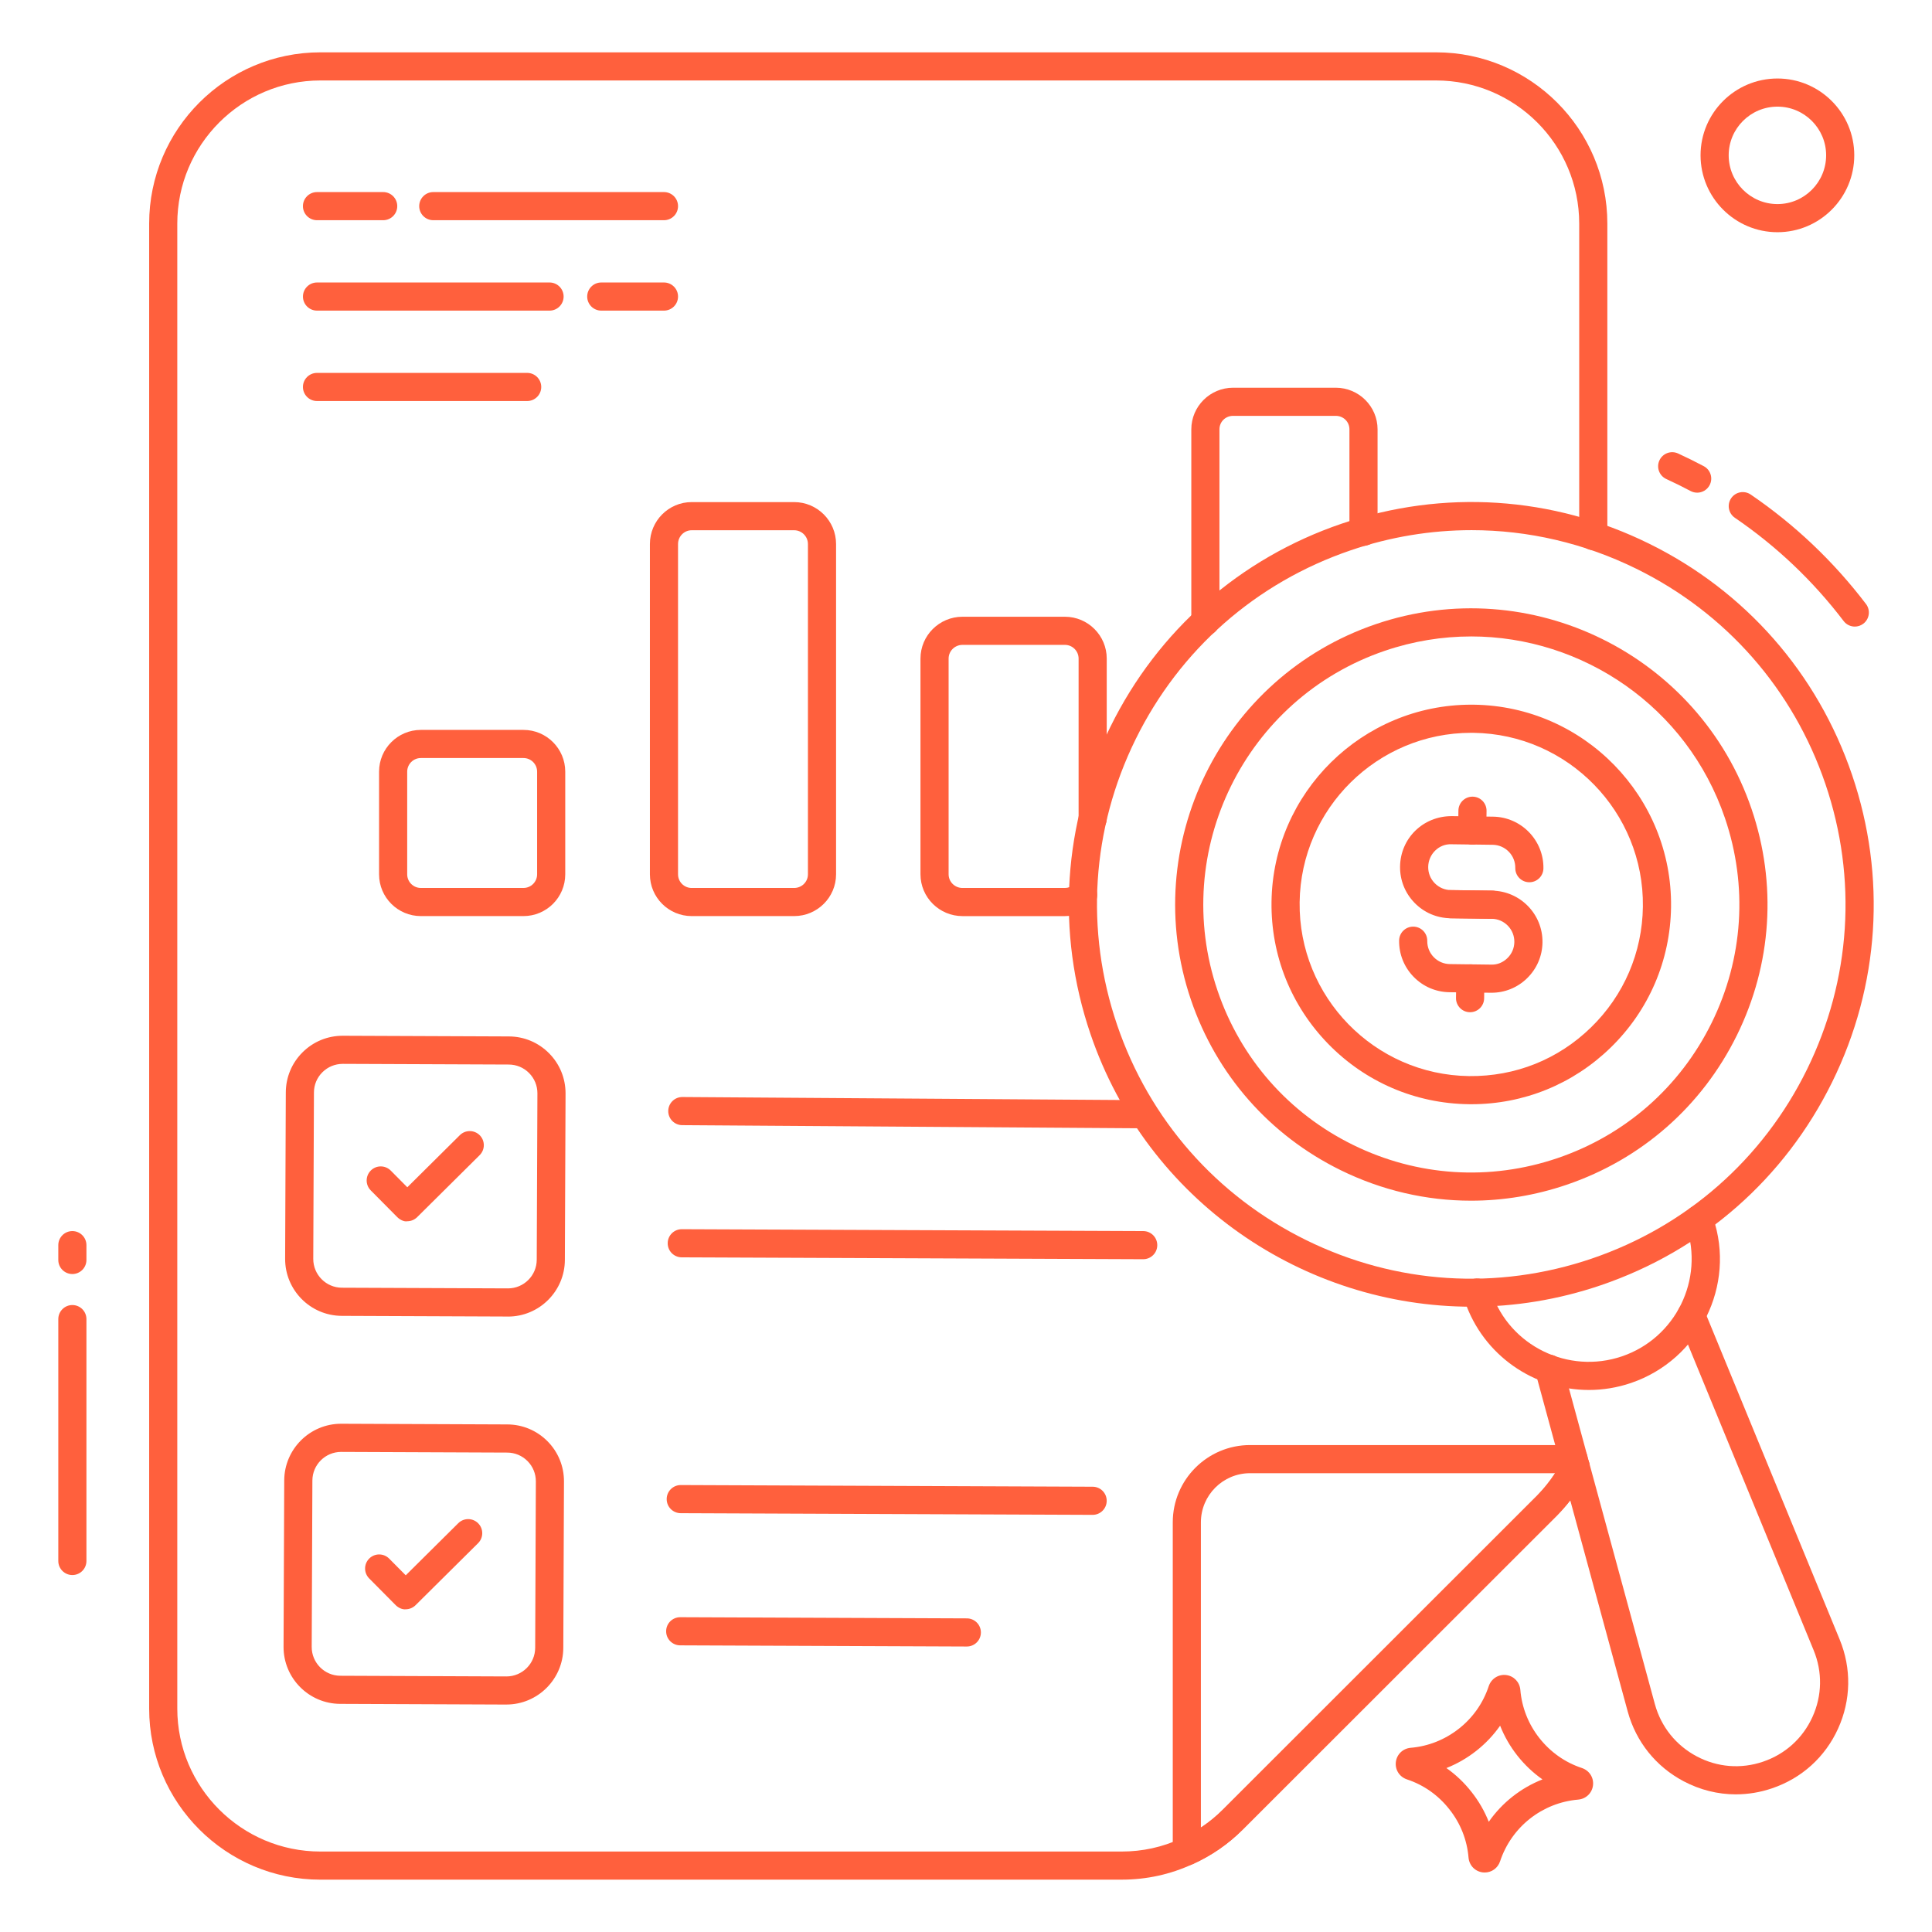 <svg id="Layer_1" enable-background="new 0 0 103 103" viewBox="0 0 103 103" xmlns="http://www.w3.org/2000/svg" width="300" height="300" version="1.1" xmlns:xlink="http://www.w3.org/1999/xlink" xmlns:svgjs="http://svgjs.dev/svgjs"><g transform="matrix(1,0,0,1,0,0)"><g><g><g><path d="m59.802 100.21h-42.72c-5.034 0-9.13-4.091-9.13-9.12v-79.17c0-5.034 4.096-9.13 9.13-9.13h59.48c5.034 0 9.13 4.096 9.13 9.13v16.66c0 .414-.336.75-.75.75s-.75-.336-.75-.75v-16.66c0-4.207-3.423-7.63-7.63-7.63h-59.48c-4.207 0-7.63 3.423-7.63 7.63v79.17c0 4.202 3.423 7.62 7.63 7.62h42.72c1.104 0 2.165-.232 3.155-.691.841-.379 1.591-.896 2.234-1.54l16.77-16.76c.572-.591 1.032-1.23 1.357-1.891.184-.372.633-.524 1.005-.341.371.183.524.633.34 1.004-.395.801-.944 1.568-1.633 2.28l-16.779 16.769c-.772.772-1.671 1.392-2.672 1.843-1.182.547-2.456.826-3.778.826z" fill="#ff603d" fill-opacity="1" data-original-color="#000000ff" stroke="none" stroke-opacity="1"/></g><g><path d="m63.273 99.45c-.142 0-.284-.041-.407-.12-.214-.138-.343-.375-.343-.63v-17.54c0-2.272 1.848-4.12 4.12-4.12h17.25c.413 0 .748.334.75.747.117.205.137.462.029.692-.097.206-.208.412-.341.607-.353.594-.799 1.177-1.303 1.69l-16.775 16.766c-.772.772-1.671 1.392-2.672 1.843-.098.044-.204.066-.308.066zm3.37-20.91c-1.445 0-2.62 1.175-2.62 2.62v16.274c.42-.277.811-.596 1.169-.954l16.77-16.76c.345-.352.662-.749.942-1.18z" fill="#ff603d" fill-opacity="1" data-original-color="#000000ff" stroke="none" stroke-opacity="1"/></g></g><g><g><g><path d="m64.262 33.89c-.414 0-.75-.336-.75-.75v-10.25c0-1.224 1-2.22 2.23-2.22h5.47c1.229 0 2.23.996 2.23 2.22v5.46c0 .414-.336.75-.75.75s-.75-.336-.75-.75v-5.46c0-.404-.321-.72-.73-.72h-5.47c-.409 0-.73.316-.73.72v10.25c0 .414-.336.75-.75.75z" fill="#ff603d" fill-opacity="1" data-original-color="#000000ff" stroke="none" stroke-opacity="1"/></g><g><path d="m56.773 48.84h-5.46c-1.235 0-2.24-1-2.24-2.23v-11.5c0-1.23 1.005-2.23 2.24-2.23h5.46c1.229 0 2.23 1 2.23 2.23v8.54c0 .414-.336.75-.75.75s-.75-.336-.75-.75v-8.54c0-.403-.328-.73-.73-.73h-5.46c-.408 0-.74.327-.74.73v11.5c0 .403.332.73.74.73h5.46c.172 0 .34-.064.473-.181.311-.275.784-.245 1.059.064.274.31.246.784-.064 1.059-.407.36-.928.558-1.467.558z" fill="#ff603d" fill-opacity="1" data-original-color="#000000ff" stroke="none" stroke-opacity="1"/></g><g><path d="m42.338 48.839h-5.464c-1.227 0-2.226-.998-2.226-2.226v-17.609c0-1.233.999-2.236 2.226-2.236h5.464c1.232 0 2.235 1.003 2.235 2.236v17.609c0 1.227-1.003 2.226-2.235 2.226zm-5.464-20.57c-.4 0-.726.33-.726.736v17.609c0 .4.326.726.726.726h5.464c.405 0 .735-.325.735-.726v-17.609c0-.406-.33-.736-.735-.736z" fill="#ff603d" fill-opacity="1" data-original-color="#000000ff" stroke="none" stroke-opacity="1"/></g><g><path d="m27.909 48.839h-5.474c-1.227 0-2.226-.998-2.226-2.226v-5.474c0-1.228.999-2.226 2.226-2.226h5.474c1.228 0 2.226.999 2.226 2.226v5.474c0 1.227-.999 2.226-2.226 2.226zm-5.474-8.426c-.4 0-.726.326-.726.726v5.474c0 .4.326.726.726.726h5.474c.4 0 .726-.325.726-.726v-5.474c0-.4-.326-.726-.726-.726z" fill="#ff603d" fill-opacity="1" data-original-color="#000000ff" stroke="none" stroke-opacity="1"/></g></g></g><g><path d="m94.762 12.38c-2.261 0-4.101-1.84-4.101-4.101 0-2.258 1.839-4.094 4.101-4.094 2.258 0 4.094 1.837 4.094 4.094 0 2.261-1.836 4.101-4.094 4.101zm0-6.695c-1.434 0-2.601 1.164-2.601 2.594 0 1.434 1.167 2.601 2.601 2.601 1.431 0 2.594-1.167 2.594-2.601 0-1.431-1.164-2.594-2.594-2.594z" fill="#ff603d" fill-opacity="1" data-original-color="#000000ff" stroke="none" stroke-opacity="1"/></g><g><path d="m3.858 83.97c-.414 0-.75-.336-.75-.75v-12.895c0-.414.336-.75.75-.75s.75.336.75.75v12.895c0 .414-.336.75-.75.75z" fill="#ff603d" fill-opacity="1" data-original-color="#000000ff" stroke="none" stroke-opacity="1"/></g><g><path d="m3.858 67.922c-.414 0-.75-.336-.75-.75v-.79c0-.414.336-.75.75-.75s.75.336.75.75v.79c0 .414-.336.75-.75.75z" fill="#ff603d" fill-opacity="1" data-original-color="#000000ff" stroke="none" stroke-opacity="1"/></g><g><g><path d="m27.083 70.188c-.004 0-.008 0-.012 0l-8.85-.036c-1.672-.007-3.026-1.372-3.02-3.044l.036-8.87c.003-.81.322-1.57.896-2.14.572-.567 1.33-.879 2.135-.879h.013l8.85.036c.81.003 1.57.322 2.141.897.57.575.882 1.338.879 2.148l-.036 8.87c-.007 1.668-1.366 3.02-3.032 3.02zm-8.814-13.47c-.407 0-.79.158-1.079.444-.291.288-.452.672-.453 1.081l-.036 8.87c-.003.844.681 1.535 1.526 1.538l8.85.036h.006c.842 0 1.529-.683 1.532-1.526l.036-8.87c0-0 0-0 0-0.0.002-.409-.156-.794-.444-1.085-.288-.291-.672-.451-1.081-.453l-8.85-.036c-.002 0-.004 0-.006 0z" fill="#ff603d" fill-opacity="1" data-original-color="#000000ff" stroke="none" stroke-opacity="1"/></g><g><g><path d="m60.979 60.153c-.001 0-.003 0-.005 0l-24.603-.168c-.415-.003-.748-.341-.745-.755.003-.412.338-.745.75-.745h.005l24.603.168c.415.003.748.341.745.755-.003.412-.338.745-.75.745z" fill="#ff603d" fill-opacity="1" data-original-color="#000000ff" stroke="none" stroke-opacity="1"/></g><g><path d="m60.947 67.132c-.001 0-.002 0-.003 0l-24.6-.1c-.415-.002-.749-.339-.747-.753.001-.413.337-.747.75-.747h.003l24.6.1c.415.002.749.339.747.753-.001.413-.337.747-.75.747z" fill="#ff603d" fill-opacity="1" data-original-color="#000000ff" stroke="none" stroke-opacity="1"/></g></g><g><path d="m26.999 90.874c-.004 0-.008 0-.012 0l-8.85-.036c-1.672-.007-3.026-1.372-3.02-3.044l.036-8.87c.007-1.667 1.366-3.02 3.032-3.02h.012l8.85.036c.81.003 1.57.322 2.141.896.57.575.882 1.338.879 2.147v0l-.036 8.87c-.007 1.667-1.366 3.02-3.032 3.02zm-8.813-13.469c-.842 0-1.529.683-1.532 1.526l-.036 8.87c-.003.844.681 1.535 1.526 1.538l8.85.036h.006c.842 0 1.529-.683 1.532-1.526l.036-8.87c.001-.409-.156-.794-.444-1.085-.289-.291-.672-.451-1.082-.453l-8.85-.036c-.002 0-.004 0-.006 0zm11.132 1.577h.01z" fill="#ff603d" fill-opacity="1" data-original-color="#000000ff" stroke="none" stroke-opacity="1"/></g><g><g><path d="m58.251 80.761c-.001 0-.002 0-.003 0l-21.958-.089c-.415-.002-.749-.339-.747-.753.001-.413.337-.747.75-.747h.003l21.958.089c.415.002.749.339.747.753-.001.413-.337.747-.75.747z" fill="#ff603d" fill-opacity="1" data-original-color="#000000ff" stroke="none" stroke-opacity="1"/></g><g><path d="m51.544 87.78c-.001 0-.002 0-.003 0l-15.28-.062c-.415-.002-.749-.339-.747-.753.001-.413.337-.747.75-.747h.003l15.28.062c.415.002.749.339.747.753-.001.413-.337.747-.75.747z" fill="#ff603d" fill-opacity="1" data-original-color="#000000ff" stroke="none" stroke-opacity="1"/></g></g><g><path d="m21.711 65.109c-.164.033-.392-.08-.533-.222l-1.412-1.424c-.292-.294-.29-.769.004-1.061.294-.292.769-.29 1.061.004l.884.891 2.8-2.778c.294-.292.769-.29 1.061.004.292.294.29.769-.004 1.061l-3.333 3.306c-.141.139-.331.218-.528.218z" fill="#ff603d" fill-opacity="1" data-original-color="#000000ff" stroke="none" stroke-opacity="1"/></g><g><path d="m21.627 85.796c-.18.018-.392-.08-.533-.222l-1.412-1.424c-.292-.294-.29-.769.004-1.061.294-.292.769-.29 1.061.004l.884.891 2.8-2.778c.294-.292.769-.29 1.061.004.292.294.29.769-.004 1.061l-3.333 3.306c-.141.139-.331.218-.528.218z" fill="#ff603d" fill-opacity="1" data-original-color="#000000ff" stroke="none" stroke-opacity="1"/></g></g><g><path d="m92.544 95.662c-.959 0-1.91-.235-2.789-.7-1.476-.782-2.533-2.101-2.976-3.713l-4.92-18.082c-.109-.4.127-.812.527-.921.4-.11.812.127.92.527l4.92 18.08c.332 1.208 1.125 2.197 2.232 2.784 1.1.583 2.354.684 3.533.283 1.184-.402 2.12-1.248 2.636-2.385.517-1.138.539-2.402.062-3.559l-7.22-17.561c-.157-.383.025-.821.409-.979.384-.158.822.026.979.408l7.22 17.56c.636 1.544.606 3.231-.083 4.751-.689 1.518-1.939 2.648-3.52 3.184-.633.216-1.283.322-1.929.322z" fill="#ff603d" fill-opacity="1" data-original-color="#000000ff" stroke="none" stroke-opacity="1"/></g><g><path d="m84.709 74.103c-2.908 0-5.628-1.83-6.616-4.732-.053-.171-.08-.267-.092-.353-.06-.41.224-.791.634-.851.41-.059.791.224.851.634.002.006.037.116.039.123.963 2.826 4.083 4.36 6.947 3.386 2.861-.974 4.396-4.096 3.422-6.958-.185-.37-.041-.833.33-1.019.371-.186.815-.047 1.001.323.03.06.076.151.105.268 1.225 3.59-.73 7.565-4.375 8.806-.743.253-1.501.373-2.246.373z" fill="#ff603d" fill-opacity="1" data-original-color="#000000ff" stroke="none" stroke-opacity="1"/></g><g><path d="m98.886 33.405c-.226 0-.45-.102-.597-.296-1.626-2.137-3.577-3.989-5.799-5.505-.342-.234-.43-.7-.197-1.042.234-.343.701-.429 1.042-.197 2.355 1.607 4.423 3.57 6.146 5.836.251.33.187.8-.143 1.051-.136.103-.295.153-.454.153z" fill="#ff603d" fill-opacity="1" data-original-color="#000000ff" stroke="none" stroke-opacity="1"/></g><g><path d="m90.479 26.265c-.119 0-.239-.028-.351-.088-.424-.225-.854-.438-1.291-.638-.377-.173-.542-.618-.369-.994.172-.376.617-.542.995-.369.463.213.919.438 1.369.677.366.194.505.648.311 1.014-.135.254-.395.399-.663.399z" fill="#ff603d" fill-opacity="1" data-original-color="#000000ff" stroke="none" stroke-opacity="1"/></g><g><path d="m78.455 69.664c-8.93.001-17.284-5.624-20.318-14.536-1.846-5.422-1.469-11.239 1.06-16.378 2.529-5.139 6.908-8.986 12.331-10.832 5.422-1.846 11.239-1.469 16.378 1.06 5.139 2.529 8.986 6.908 10.832 12.331 1.846 5.422 1.47 11.239-1.06 16.378-2.529 5.139-6.908 8.986-12.331 10.832-2.281.777-4.606 1.145-6.892 1.146zm0-41.4c-2.164 0-4.336.356-6.444 1.074-5.043 1.717-9.116 5.294-11.468 10.074-2.353 4.78-2.702 10.189-.986 15.232 1.717 5.043 5.294 9.116 10.074 11.468 4.78 2.352 10.19 2.702 15.232.986 5.043-1.717 9.116-5.294 11.468-10.074 2.352-4.78 2.702-10.189.985-15.232-1.717-5.043-5.294-9.116-10.074-11.468-2.781-1.369-5.777-2.06-8.788-2.06z" fill="#ff603d" fill-opacity="1" data-original-color="#000000ff" stroke="none" stroke-opacity="1"/></g><g><path d="m78.423 64.012c-2.384 0-4.754-.547-6.956-1.63-3.783-1.862-6.615-5.085-7.974-9.077-2.805-8.24 1.617-17.226 9.857-20.031 8.241-2.805 17.226 1.617 20.031 9.857 1.359 3.992 1.082 8.273-.78 12.057s-5.085 6.615-9.077 7.974c-1.668.568-3.388.85-5.101.85zm.002-30.081c-1.523 0-3.072.246-4.592.763-7.457 2.538-11.458 10.67-8.92 18.127 1.229 3.612 3.792 6.53 7.216 8.214 3.423 1.685 7.298 1.936 10.911.706 3.612-1.229 6.53-3.792 8.215-7.216 1.685-3.424 1.936-7.299.706-10.911-2.021-5.937-7.587-9.684-13.536-9.684z" fill="#ff603d" fill-opacity="1" data-original-color="#000000ff" stroke="none" stroke-opacity="1"/></g><g><g><path d="m35.398 11.74h-12.299c-.414 0-.75-.336-.75-.75s.336-.75.75-.75h12.299c.414 0 .75.336.75.75s-.336.75-.75.75z" fill="#ff603d" fill-opacity="1" data-original-color="#000000ff" stroke="none" stroke-opacity="1"/></g><g><path d="m20.429 11.74h-3.529c-.414 0-.75-.336-.75-.75s.336-.75.75-.75h3.529c.414 0 .75.336.75.75s-.336.75-.75.75z" fill="#ff603d" fill-opacity="1" data-original-color="#000000ff" stroke="none" stroke-opacity="1"/></g><g><path d="m35.398 16.56h-3.343c-.414 0-.75-.336-.75-.75s.336-.75.75-.75h3.343c.414 0 .75.336.75.75s-.336.75-.75.75z" fill="#ff603d" fill-opacity="1" data-original-color="#000000ff" stroke="none" stroke-opacity="1"/></g><g><path d="m29.298 16.56h-12.397c-.414 0-.75-.336-.75-.75s.336-.75.75-.75h12.397c.414 0 .75.336.75.75s-.336.75-.75.75z" fill="#ff603d" fill-opacity="1" data-original-color="#000000ff" stroke="none" stroke-opacity="1"/></g><g><path d="m28.105 21.38h-11.205c-.414 0-.75-.336-.75-.75s.336-.75.75-.75h11.205c.414 0 .75.336.75.75s-.336.75-.75.75z" fill="#ff603d" fill-opacity="1" data-original-color="#000000ff" stroke="none" stroke-opacity="1"/></g></g><g><g><g><g><path d="m78.441 58.869c-.047 0-.094-0-.141-.001-2.844-.037-5.504-1.179-7.49-3.216-1.985-2.038-3.059-4.726-3.022-7.571.075-5.825 4.839-10.513 10.648-10.513.046 0 .092 0.0.139.001 5.872.076 10.588 4.915 10.513 10.787-.037 2.844-1.179 5.504-3.216 7.49-2.004 1.953-4.638 3.023-7.43 3.023zm-.006-19.801c-4.991 0-9.083 4.027-9.148 9.033-.065 5.045 3.987 9.203 9.032 9.268 2.47.028 4.754-.891 6.504-2.597 1.751-1.706 2.732-3.991 2.764-6.435l.75.01-.75-.01c.065-5.045-3.987-9.203-9.032-9.268-.04-0-.08-.001-.12-.001z" fill="#ff603d" fill-opacity="1" data-original-color="#000000ff" stroke="none" stroke-opacity="1"/></g><g><g><path d="m79.537 48.982c-.003 0-.006 0-.01 0l-2.2-.028c-.727-.009-1.407-.301-1.914-.822-.507-.521-.782-1.208-.772-1.935.02-1.5 1.222-2.691 2.757-2.687l2.2.028c1.5.02 2.706 1.256 2.686 2.757-.005.411-.34.74-.75.74-.003 0-.006 0-.01 0-.414-.005-.746-.345-.74-.76.004-.326-.119-.635-.347-.868-.228-.234-.533-.365-.859-.369l-2.2-.028c-.669-.03-1.229.532-1.237 1.206-.004.326.119.635.347.868.228.234.533.365.859.369l2.2.028c.414.005.746.345.74.76-.005.411-.34.74-.75.74z" fill="#ff603d" fill-opacity="1" data-original-color="#000000ff" stroke="none" stroke-opacity="1"/></g><g><path d="m79.513 52.926c-.012 0-.024-0-.036-0l-2.2-.028c-.727-.009-1.407-.301-1.914-.822-.507-.521-.782-1.208-.772-1.935.005-.411.34-.74.75-.74h.01c.414.005.746.345.74.76-.004.326.119.635.347.868.228.234.533.365.859.369l2.2.028c.338.012.635-.119.868-.346.234-.228.365-.533.369-.859.004-.327-.119-.635-.347-.869-.228-.234-.533-.365-.859-.369l-2.2-.028c-.414-.005-.746-.345-.74-.76.005-.411.34-.74.75-.74h.01l2.2.028c1.5.02 2.706 1.256 2.686 2.757-.009.727-.301 1.406-.822 1.914-.512.499-1.185.772-1.898.772z" fill="#ff603d" fill-opacity="1" data-original-color="#000000ff" stroke="none" stroke-opacity="1"/></g><g><path d="m78.488 45.025c-.003 0-.006 0-.01 0-.414-.005-.746-.345-.74-.76l.014-1.053c.005-.411.34-.74.75-.74h.01c.414.005.746.345.74.76l-.014 1.053c-.005.411-.34.74-.75.74z" fill="#ff603d" fill-opacity="1" data-original-color="#000000ff" stroke="none" stroke-opacity="1"/></g><g><path d="m78.373 53.964c-.003 0-.006 0-.01 0-.414-.005-.746-.345-.74-.76l.014-1.053c.005-.411.34-.74.75-.74h.01c.414.005.746.345.74.76l-.014 1.053c-.005.411-.34.74-.75.74z" fill="#ff603d" fill-opacity="1" data-original-color="#000000ff" stroke="none" stroke-opacity="1"/></g></g></g></g></g><g><g><path d="m79.155 99.828c-.034 0-.069-.002-.104-.006-.412-.049-.725-.374-.76-.791-.078-.941-.431-1.83-1.021-2.571-.588-.751-1.368-1.301-2.26-1.595-.399-.133-.642-.512-.594-.924.049-.412.374-.725.79-.761.936-.078 1.825-.431 2.575-1.022.745-.587 1.293-1.37 1.587-2.264.134-.399.517-.641.924-.594.411.048.724.372.761.788.078.942.43 1.831 1.017 2.576.591.749 1.374 1.3 2.263 1.593.4.134.643.514.594.925s-.374.723-.79.76c0 0-0.0 0-.001 0-1.919.165-3.553 1.455-4.162 3.288-.12.363-.448.598-.819.598zm-.604-1.072c0 .001-0.0.001-0.0.002 0-.001 0-.001 0-.002zm-1.44-4.497c.501.352.952.78 1.337 1.272.387.487.696 1.024.922 1.594.711-1.019 1.708-1.806 2.863-2.26-.501-.352-.952-.778-1.34-1.27-.385-.489-.693-1.025-.918-1.594-.351.5-.775.95-1.264 1.336-.492.388-1.03.698-1.599.923zm6.961.936h.01z" fill="#ff603d" fill-opacity="1" data-original-color="#000000ff" stroke="none" stroke-opacity="1"/></g></g></g></g></svg>